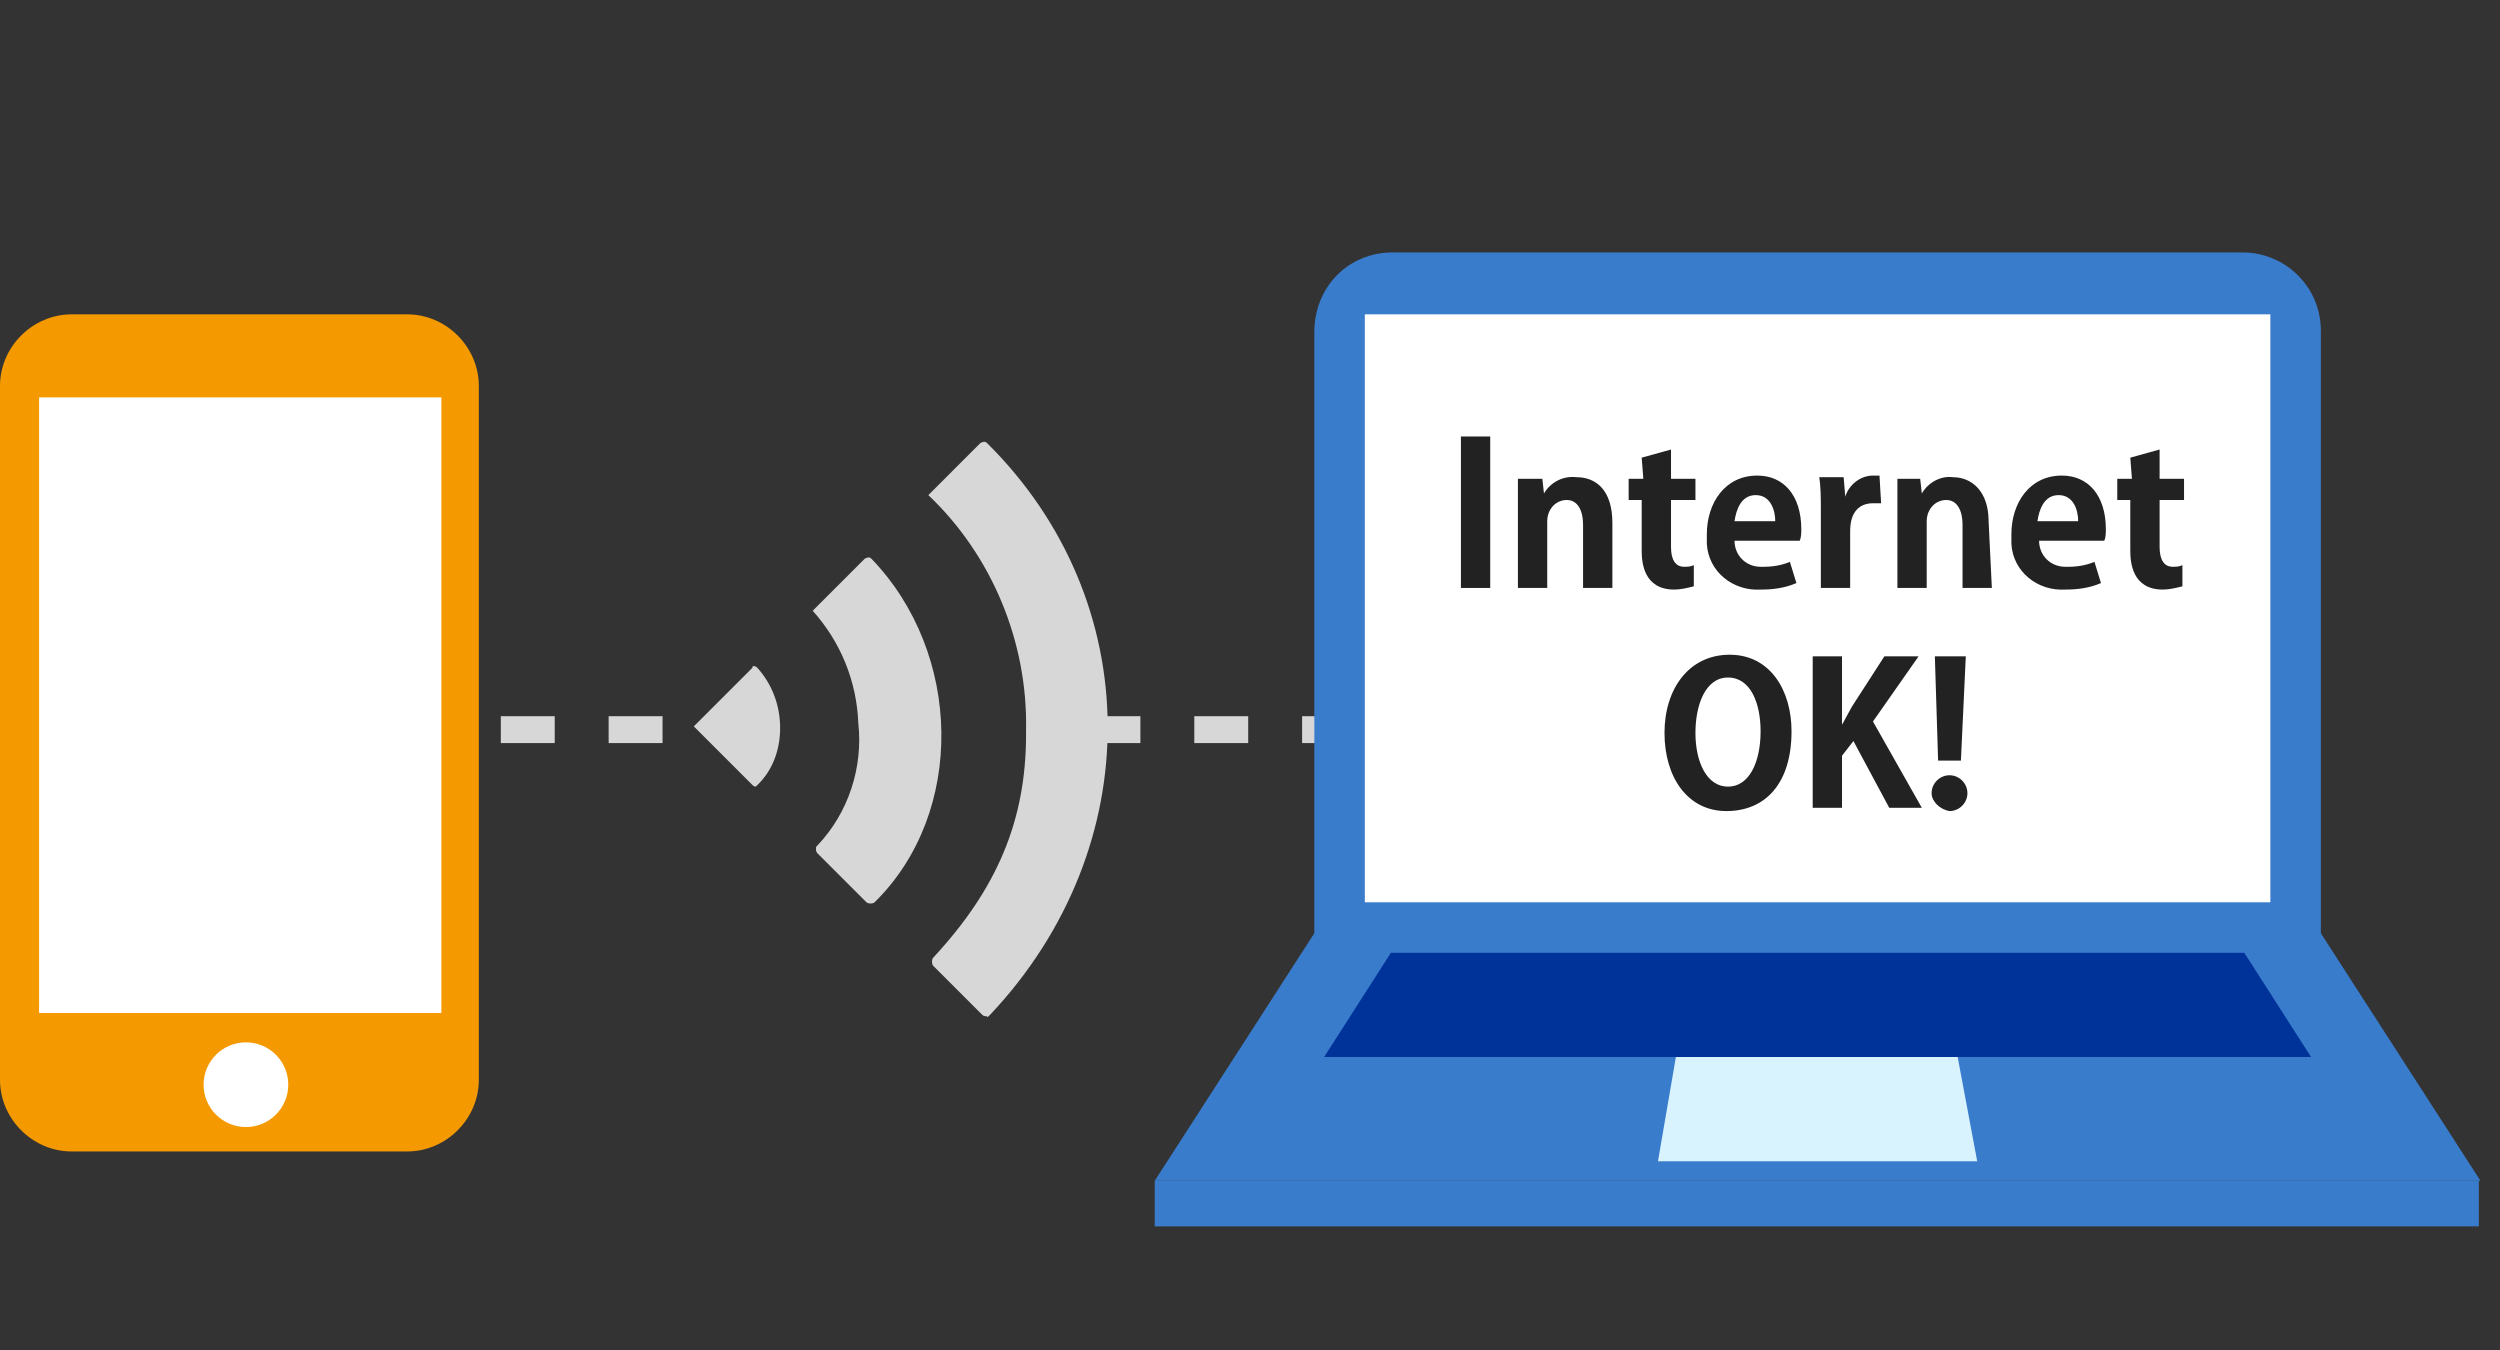 <?xml version="1.0" encoding="utf-8"?>
<!-- Generator: Adobe Illustrator 25.2.1, SVG Export Plug-In . SVG Version: 6.00 Build 0)  -->
<svg version="1.1" id="レイヤー_1" xmlns="http://www.w3.org/2000/svg" xmlns:xlink="http://www.w3.org/1999/xlink" x="0px"
	 y="0px" viewBox="0 0 153.5 82.9" style="enable-background:new 0 0 153.5 82.9;" xml:space="preserve">
<rect x="0" y="0" width="153.5" height="82.9" fill="#333333" stroke="none"/>
<style type="text/css">
	.st0{fill:none;stroke:#D7D7D8;stroke-width:1.65;stroke-miterlimit:10;stroke-dasharray:3.31;}
	.st1{fill:#3A7CCC;}
	.st2{fill:#FFFFFF;}
	.st3{fill:#003399;}
	.st4{fill:#D9F3FE;}
	.st5{fill:#222222;}
	.st6{fill:#F59900;}
	.st7{fill:#D7D7D8;}
	.st8{fill:none;}
</style>
<g>
	<line class="st0" x1="47.3" y1="44.8" x2="17.9" y2="44.8"/>
	<line class="st0" x1="96.5" y1="44.8" x2="67.2" y2="44.8"/>
	<path class="st1" d="M85.5,15.5h52.2c2.6,0,4.8,2.1,4.8,4.8v37.1l0,0H80.7l0,0v-37C80.7,17.6,82.8,15.5,85.5,15.5L85.5,15.5z"/>
	<polygon class="st1" points="152.3,72.5 70.9,72.5 80.7,57.3 142.5,57.3 	"/>
	<rect x="70.9" y="72.5" class="st1" width="81.3" height="2.8"/>
	<rect x="83.8" y="19.3" class="st2" width="55.6" height="36.1"/>
	<polygon class="st3" points="137.8,58.5 85.4,58.5 81.3,64.9 141.9,64.9 	"/>
	<polygon class="st4" points="121.4,71.3 120.2,64.9 102.9,64.9 101.8,71.3 	"/>
	<path class="st5" d="M89.7,26.8h1.8v9.3h-1.8V26.8z"/>
	<path class="st5" d="M99,36.1h-1.8v-3.9c0-0.8-0.3-1.5-1-1.5S95,31.3,95,32v0.1v4h-1.8v-4.7c0-0.8,0-1.4,0-2h1.5l0.1,0.9l0,0
		c0.4-0.7,1.2-1.1,2-1c1.2,0,2.2,0.8,2.2,2.8C99,32.1,99,36.1,99,36.1z"/>
	<path class="st5" d="M100.8,28.1l1.8-0.5v1.8h1.5v1.3h-1.5v2.9c0,0.8,0.3,1.2,0.8,1.2c0.2,0,0.4,0,0.6-0.1V36
		c-0.4,0.1-0.8,0.2-1.2,0.2c-1.9,0-2-1.7-2-2.4v-3.1H100v-1.3h0.9L100.8,28.1z"/>
	<path class="st5" d="M110.3,35.8c-0.7,0.3-1.4,0.4-2.2,0.4c-1.7,0.1-3.2-1.1-3.3-2.8c0-0.2,0-0.4,0-0.6c0-1.9,1.1-3.6,3.1-3.6
		c1.6,0,2.7,1.2,2.7,3.3c0,0.2,0,0.5-0.1,0.7h-4c0,0.9,0.7,1.6,1.6,1.6c0.1,0,0.1,0,0.2,0c0.6,0,1.1-0.1,1.6-0.3L110.3,35.8z
		 M109,32c0-0.7-0.3-1.6-1.2-1.6s-1.2,0.9-1.3,1.6H109z"/>
	<path class="st5" d="M115.5,30.9c-0.2,0-0.3,0-0.5,0c-0.8,0-1.4,0.5-1.4,1.7v3.5h-1.8v-4.7c0-0.8,0-1.5-0.1-2.1h1.5l0.1,1.2l0,0
		c0.2-0.7,0.9-1.3,1.7-1.3c0.1,0,0.3,0,0.4,0L115.5,30.9z"/>
	<path class="st5" d="M122.3,36.1h-1.8v-3.9c0-0.8-0.3-1.5-1-1.5s-1.2,0.6-1.2,1.3v0.1v4h-1.8v-4.7c0-0.8,0-1.4,0-2h1.4l0.1,0.9l0,0
		c0.4-0.7,1.2-1.1,1.9-1c1.2,0,2.2,0.9,2.2,2.7L122.3,36.1z"/>
	<path class="st5" d="M129,35.8c-0.7,0.3-1.4,0.4-2.2,0.4c-1.7,0.1-3.2-1.1-3.3-2.8c0-0.2,0-0.4,0-0.6c0-1.9,1.1-3.6,3.1-3.6
		c1.6,0,2.7,1.2,2.7,3.3c0,0.2,0,0.5-0.1,0.7h-4c0,0.9,0.7,1.6,1.6,1.6c0.1,0,0.1,0,0.2,0c0.6,0,1.1-0.1,1.6-0.3L129,35.8z
		 M127.6,32c0-0.7-0.3-1.6-1.2-1.6s-1.2,0.9-1.3,1.6H127.6z"/>
	<path class="st5" d="M130.8,28.1l1.8-0.5v1.8h1.5v1.3h-1.5v2.9c0,0.8,0.3,1.2,0.8,1.2c0.2,0,0.4,0,0.6-0.1V36
		c-0.4,0.1-0.8,0.2-1.2,0.2c-1.9,0-2-1.7-2-2.4v-3.1H130v-1.3h0.9L130.8,28.1z"/>
	<path class="st5" d="M110,44.9c0,3.2-1.6,4.9-4,4.9s-3.8-2.1-3.8-4.8s1.5-4.8,4-4.8S110,42.4,110,44.9z M104.1,45
		c0,1.8,0.7,3.3,2,3.3s2-1.5,2-3.4c0-1.7-0.6-3.3-2-3.3S104.1,43.3,104.1,45L104.1,45z"/>
	<path class="st5" d="M118,49.6h-2l-2.2-4.1l-0.7,0.9v3.2h-1.8v-9.3h1.8v4.2l0,0l0.6-1.1l2-3.1h2.1l-2.8,4L118,49.6z"/>
	<path class="st5" d="M118.6,48.7c0-0.6,0.5-1.1,1.1-1.1s1.1,0.5,1.1,1.1s-0.5,1.1-1.1,1.1C119.1,49.7,118.6,49.2,118.6,48.7z
		 M120.4,46.7H119l-0.2-6.4h1.9L120.4,46.7z"/>
	<path class="st6" d="M25,19.3H4.4c-2.4,0-4.4,2-4.4,4.4v42.6c0,2.4,2,4.4,4.4,4.4H25c2.4,0,4.4-2,4.4-4.4V23.7
		C29.4,21.3,27.4,19.3,25,19.3z"/>
	<rect x="2.4" y="24.4" class="st2" width="24.7" height="37.8"/>
	<ellipse class="st2" cx="15.1" cy="66.6" rx="2.6" ry="2.6"/>
	<path class="st7" d="M47.9,44.7c0-1.4-0.5-2.7-1.4-3.7l0,0c0,0-0.1-0.1-0.2-0.1c-0.1,0-0.1,0-0.1,0.1l-3.5,3.5l-0.1,0.1l0.1,0.1
		l3.5,3.5c0.1,0.1,0.2,0.1,0.2,0.1C47.4,47.4,47.9,46.1,47.9,44.7L47.9,44.7z"/>
	<path class="st7" d="M60.8,62.3c9.7-10.3,9.6-25.4-0.2-35.1c-0.1-0.1-0.2-0.1-0.4,0L57,30.4l0,0c3.9,3.7,6.1,9,6,14.4v0.3
		c0,5.3-1.8,9.5-5.7,13.7c-0.1,0.1-0.1,0.4,0,0.5l3,3c0.1,0.1,0.2,0.1,0.3,0.1C60.6,62.5,60.7,62.4,60.8,62.3z"/>
	<path class="st7" d="M53.5,34.3c-0.1-0.1-0.2-0.1-0.4,0l-3.2,3.2l0,0c1.7,1.9,2.7,4.3,2.8,6.9c0.3,2.7-0.6,5.5-2.5,7.5
		c-0.1,0.1-0.1,0.1-0.1,0.2c0,0.1,0,0.2,0.1,0.3l3,3c0.1,0.1,0.4,0.1,0.5,0C59.3,49.9,59.1,40.1,53.5,34.3z"/>
	<rect class="st8" width="153.5" height="82.9"/>
</g>
</svg>